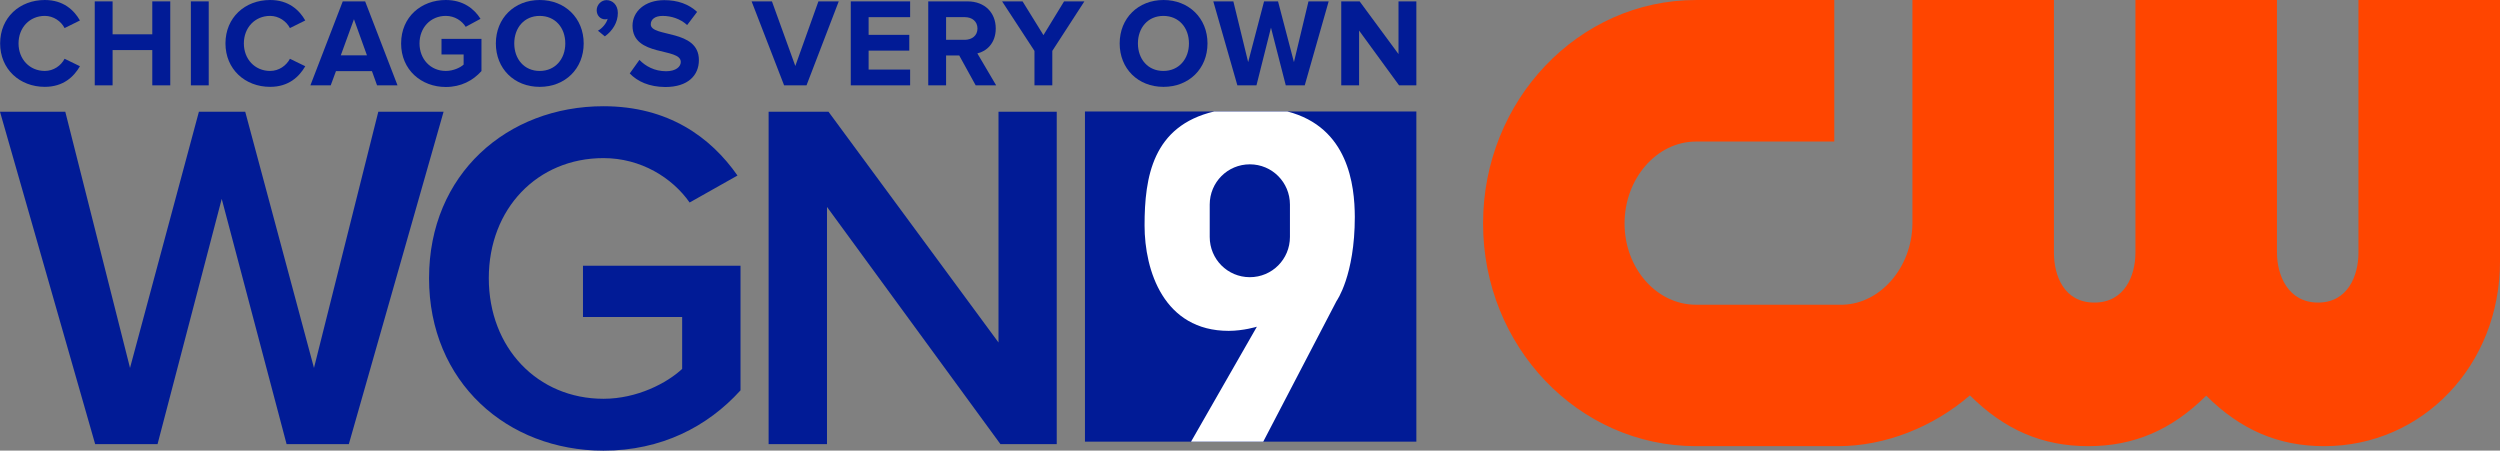 <?xml version="1.0" encoding="UTF-8"?><svg xmlns="http://www.w3.org/2000/svg" width="1827.59" height="329.43" viewBox="0 0 1827.59 329.43"><rect x="0" y="0" width="1827.59" height="329.43" fill="#808080" stroke="none"/><defs><style>.cls-1{fill:#fff;}.cls-2{fill:#ff4500;}.cls-3{fill:#011b96;}</style></defs><g id="WGN"><g id="WGN9"><g id="WGN-2"><polygon class="cls-3" points="209.51 324.68 162.09 145.4 115.17 324.68 69.57 324.68 0 81.7 47.73 81.7 95.05 268.96 145.4 81.7 179.27 81.7 229.53 268.96 276.55 81.7 324.27 81.7 255.01 324.68 209.51 324.68"/><path class="cls-3" d="M313.65,203.34c0-76.14,57.23-125.68,127.5-125.68,47.32,0,78.36,22.55,97.98,50.66l-34.99,19.72c-12.74-18.2-35.69-32.46-62.99-32.46-48.13,0-83.82,36.81-83.82,87.77s35.69,88.17,83.82,88.17c24.77,0,46.61-11.63,57.53-21.84v-37.92h-72.5v-37.51h115.17v91.1c-24.07,26.59-57.94,44.09-100.2,44.09-70.27,0-127.5-49.95-127.5-126.09Z"/><polygon class="cls-3" points="731.36 324.68 604.56 151.27 604.56 324.68 561.89 324.68 561.89 81.7 605.67 81.7 729.94 250.36 729.94 81.7 772.51 81.7 772.51 324.68 731.36 324.68"/></g><g id="_x39_"><rect class="cls-3" x="793.14" y="81.5" width="242.27" height="241.36"/><path class="cls-1" d="M941.17,81.5h-53.59c-44.89,10.62-50.86,47.73-50.86,83.32,0,32.96,14.05,77.05,61.48,77.05,10.72,0,20.63-3.03,20.63-3.03l-48.13,84.03h52.78l53.59-102.83s13.35-18.5,13.35-61.48c-.1-23.16-4.65-65.52-49.24-77.05ZM942.99,173.21c0,16.28-13.04,29.42-29.32,29.42s-29.32-13.14-29.32-29.42v-23.66c0-16.28,13.04-29.42,29.32-29.42h0c16.28,0,29.32,13.14,29.32,29.42v23.66Z"/></g></g><g id="Slogan"><path class="cls-3" d="M.1,31.75C.1,12.84,14.36,0,32.76,0c13.55,0,21.33,7.38,25.68,14.96l-11.22,5.56c-2.53-4.95-8.09-8.9-14.46-8.9-11.12,0-19.21,8.59-19.21,20.12s8.09,20.12,19.21,20.12c6.37,0,11.83-3.84,14.46-8.9l11.22,5.46c-4.45,7.68-12.13,15.07-25.68,15.07-18.4,0-32.66-12.94-32.66-31.75Z"/><polygon class="cls-3" points="111.33 62.39 111.33 36.6 82.31 36.6 82.31 62.39 69.26 62.39 69.26 1.01 82.31 1.01 82.31 25.08 111.33 25.08 111.33 1.01 124.47 1.01 124.47 62.39 111.33 62.39"/><rect class="cls-3" x="139.54" y="1.01" width="13.04" height="61.38"/><path class="cls-3" d="M164.82,31.75c0-18.91,14.26-31.75,32.66-31.75,13.55,0,21.33,7.38,25.68,14.96l-11.22,5.56c-2.53-4.95-8.09-8.9-14.46-8.9-11.12,0-19.21,8.59-19.21,20.12s8.09,20.12,19.21,20.12c6.37,0,11.83-3.84,14.46-8.9l11.22,5.46c-4.45,7.68-12.13,15.07-25.68,15.07-18.4,0-32.66-12.94-32.66-31.75Z"/><path class="cls-3" d="M275.64,62.39l-3.74-10.41h-26.29l-3.84,10.41h-14.86L250.56,1.01h16.38l23.66,61.38h-14.96ZM258.75,14.05l-9.61,26.39h19.11l-9.5-26.39Z"/><path class="cls-3" d="M293.23,31.75c0-19.41,14.76-31.75,32.66-31.75,12.74,0,20.83,6.47,25.38,13.75l-10.82,5.86c-2.73-4.35-7.99-7.99-14.56-7.99-11.12,0-19.21,8.59-19.21,20.12s8.09,20.12,19.21,20.12c5.46,0,10.62-2.43,13.04-4.65v-7.38h-16.18v-11.43h29.22v23.56c-6.27,6.98-14.96,11.63-26.09,11.63-17.9,0-32.66-12.54-32.66-31.85Z"/><path class="cls-3" d="M362.49,31.75c0-18.5,13.55-31.75,32.05-31.75s32.15,13.25,32.15,31.75-13.55,31.75-32.15,31.75-32.05-13.25-32.05-31.75ZM413.25,31.75c0-11.53-7.38-20.12-18.71-20.12s-18.6,8.7-18.6,20.12,7.28,20.12,18.6,20.12,18.71-8.7,18.71-20.12Z"/><path class="cls-3" d="M442.17,26.59l-5.06-4.15c2.93-1.52,6.37-5.46,7.08-8.7-.3.2-1.11.4-1.72.4-3.54,0-6.27-2.73-6.27-6.67s3.34-7.38,7.18-7.38c4.35,0,8.29,3.44,8.29,9.4,0,6.88-3.84,13.04-9.5,17.09Z"/><path class="cls-3" d="M460.37,53.69l7.08-9.91c4.35,4.55,11.02,8.29,19.51,8.29,7.18,0,10.72-3.34,10.72-6.77,0-10.82-35.29-3.44-35.29-26.49,0-10.21,8.8-18.71,23.26-18.71,9.71,0,17.9,2.93,23.96,8.59l-7.28,9.61c-4.95-4.55-11.63-6.67-17.9-6.67-5.66,0-8.7,2.53-8.7,6.17,0,9.71,35.19,3.24,35.19,26.09,0,11.22-7.99,19.72-24.57,19.72-11.83-.1-20.32-4.04-25.99-9.91Z"/><polygon class="cls-3" points="573.21 62.39 549.45 1.01 564.32 1.01 581.4 48.23 598.29 1.01 613.15 1.01 589.59 62.39 573.21 62.39"/><polygon class="cls-3" points="621.95 62.39 621.95 1.01 665.33 1.01 665.33 12.54 634.99 12.54 634.99 25.48 664.72 25.48 664.72 37.01 634.99 37.01 634.99 50.86 665.33 50.86 665.33 62.39 621.95 62.39"/><path class="cls-3" d="M713.26,62.39l-12.03-21.84h-9.61v21.84h-13.04V1.01h28.72c12.74,0,20.63,8.39,20.63,19.82,0,10.82-6.77,16.68-13.45,18.2l13.75,23.36s-14.96,0-14.96,0ZM714.57,20.83c0-5.16-3.94-8.29-9.2-8.29h-13.75v16.58h13.75c5.26-.1,9.2-3.13,9.2-8.29Z"/><polygon class="cls-3" points="756.23 62.39 756.23 37.21 732.57 1.01 747.53 1.01 762.8 25.68 777.87 1.01 792.73 1.01 769.27 37.21 769.27 62.39 756.23 62.39"/><path class="cls-3" d="M818.52,31.75c0-18.5,13.55-31.75,32.05-31.75s32.15,13.25,32.15,31.75-13.55,31.75-32.15,31.75-32.05-13.25-32.05-31.75ZM869.17,31.75c0-11.53-7.38-20.12-18.71-20.12s-18.6,8.7-18.6,20.12,7.28,20.12,18.6,20.12,18.71-8.7,18.71-20.12Z"/><polygon class="cls-3" points="939.95 62.39 929.13 20.22 918.52 62.39 904.56 62.39 886.97 1.01 901.63 1.01 912.45 45.4 924.08 1.01 934.29 1.01 945.92 45.4 956.54 1.01 971.3 1.01 953.81 62.39 939.95 62.39"/><polygon class="cls-3" points="1022.77 62.39 993.54 22.35 993.54 62.39 980.5 62.39 980.5 1.01 993.95 1.01 1022.36 39.54 1022.36 1.01 1035.4 1.01 1035.4 62.39 1022.77 62.39"/></g></g><g id="CW"><path id="path1" class="cls-2" d="M1724.12.01v184.65c0,16.85-7.73,36.53-29.51,36.53s-30.06-19.68-30.06-36.53V.01h-103.47v184.65c0,16.85-7.87,36.53-30.04,36.53s-29.54-19.68-29.54-36.53V.01h-103.46v163.93c-.49,31.56-23.22,57.91-50.7,58.82h-107.52c-28.79,0-52.21-26.64-52.21-59.39s23.43-59.89,52.21-59.89h101.11V.01h-101.11c-85.82,0-155.65,73.28-155.65,163.35s69.83,162.8,155.65,162.8h103.8c34.76,0,69.76-14.1,96.45-37.13,25.39,25.28,53.12,37.13,86.47,37.13s60.98-11.78,86.27-36.91c25.29,25.13,52.98,36.91,86.27,36.91,72.06,0,128.51-59.3,128.51-135V.01h-103.47,0Z"/></g></svg>